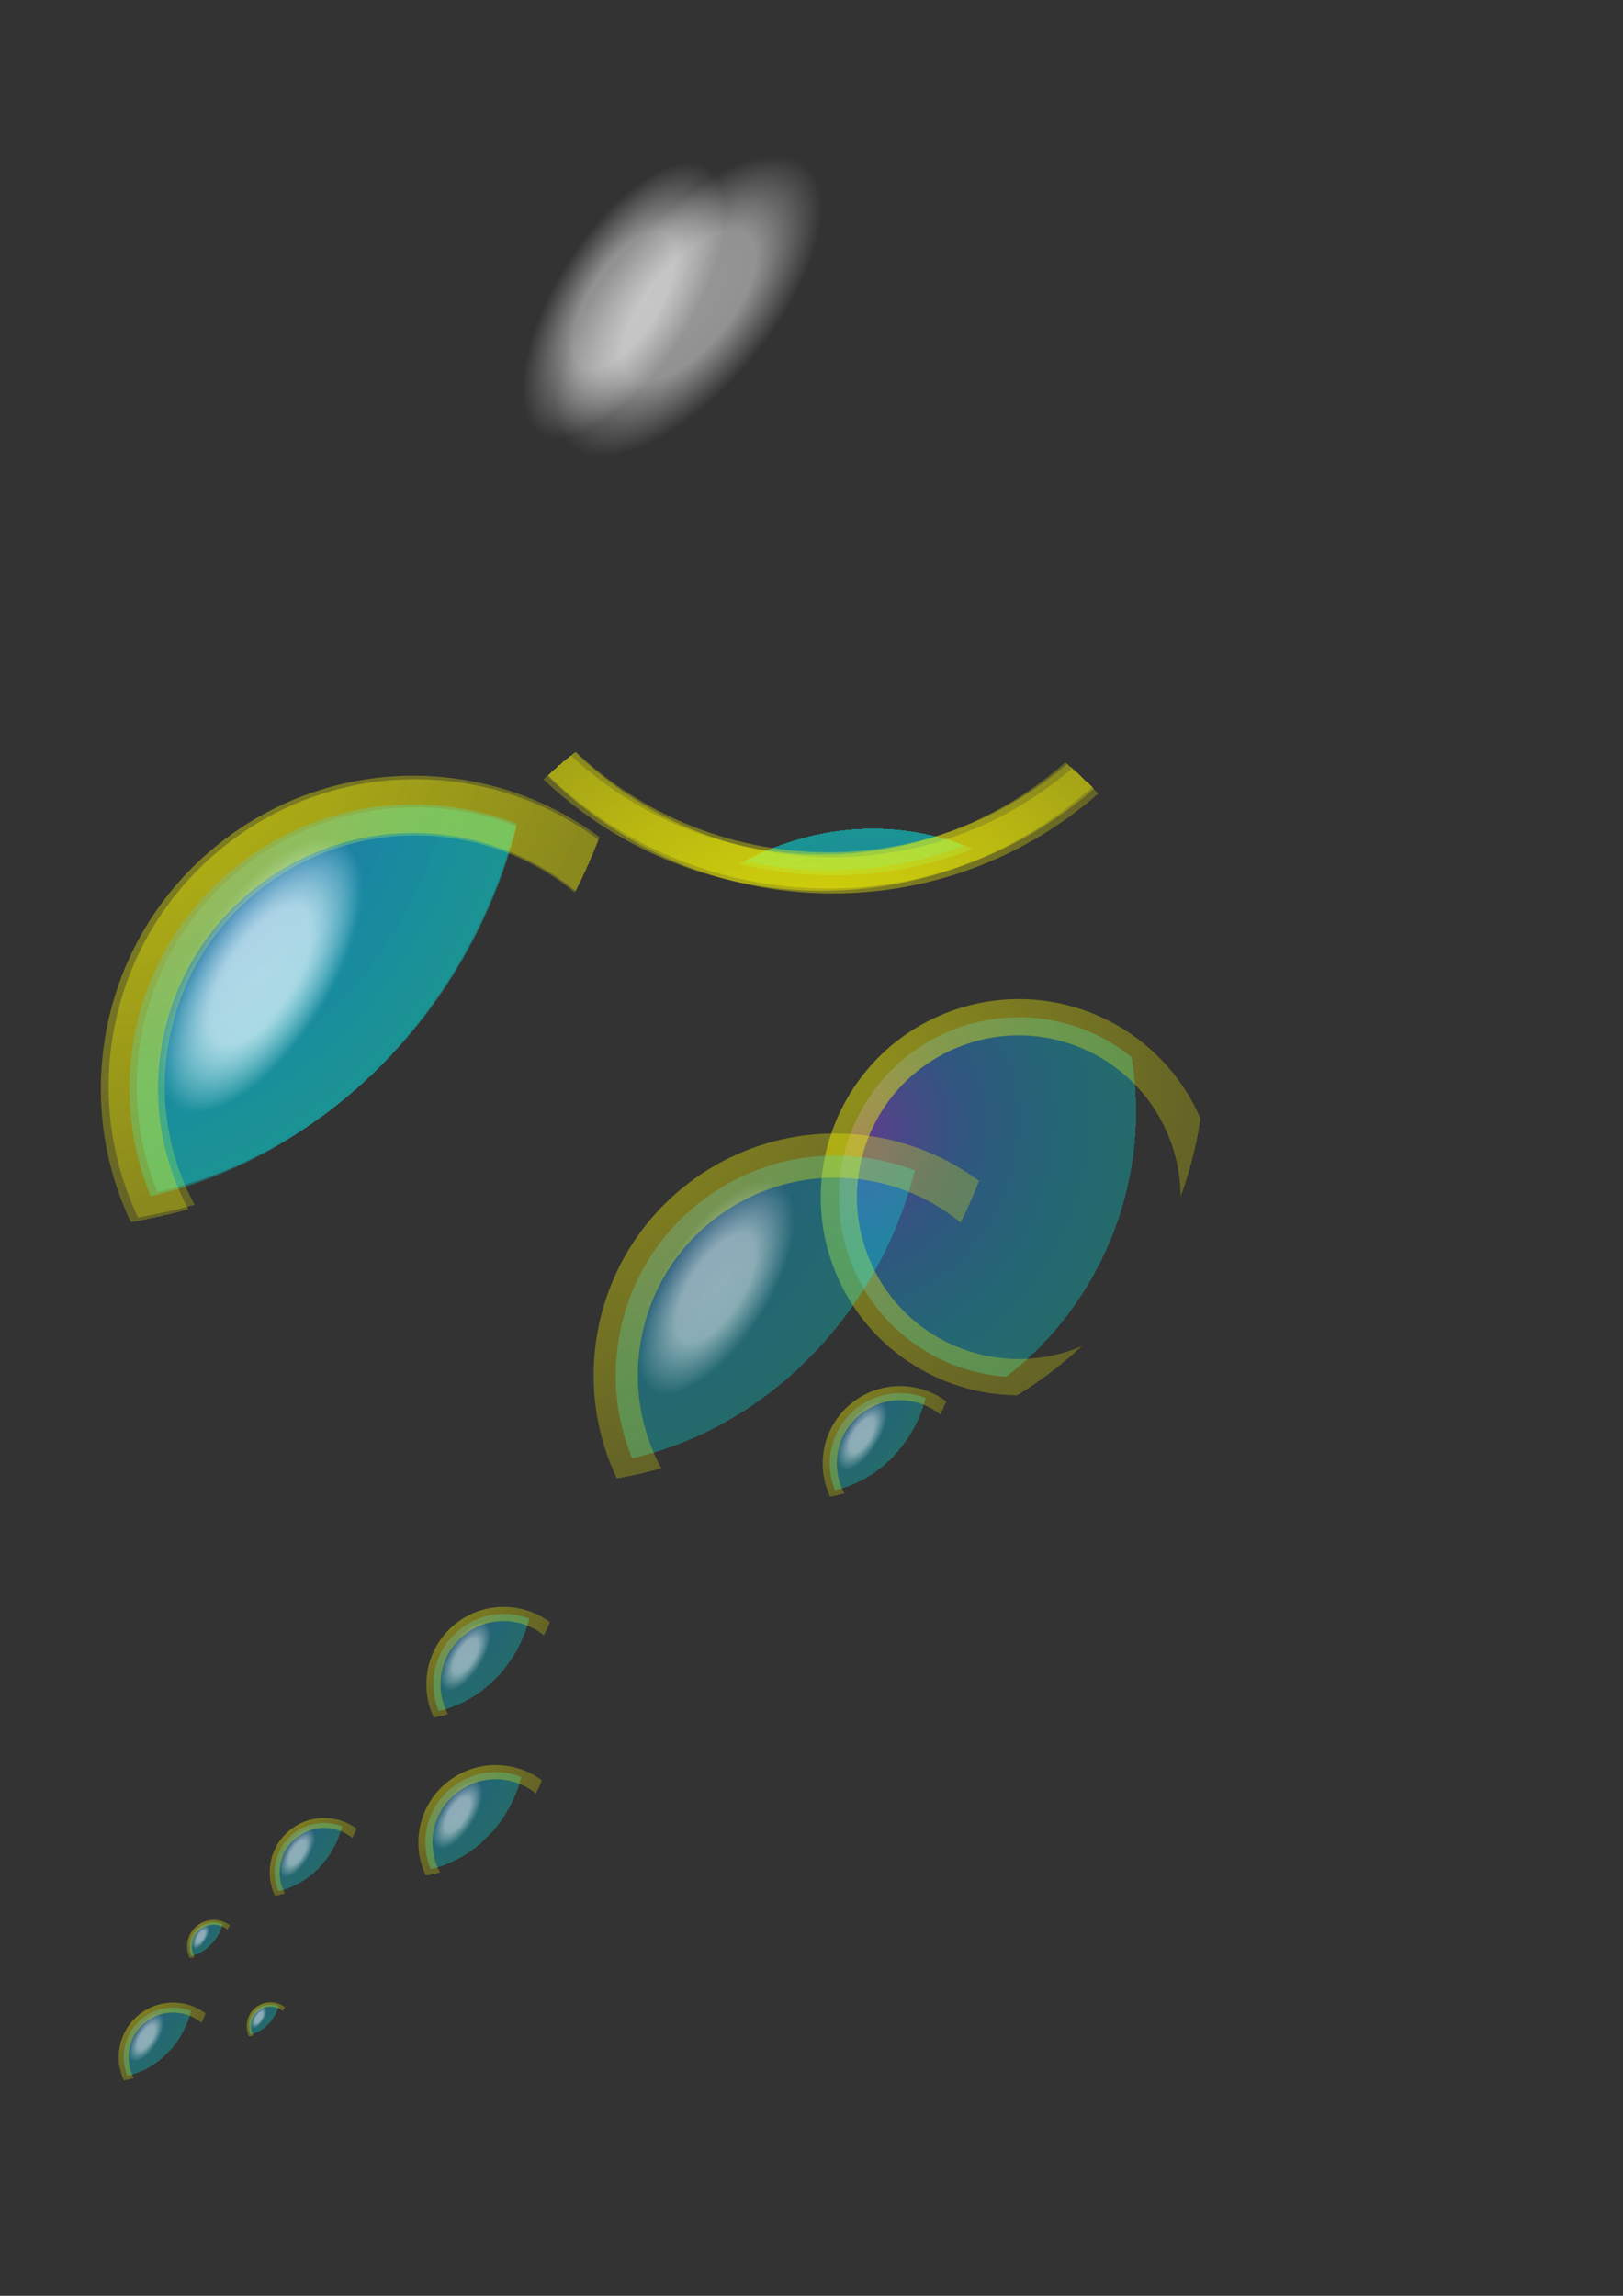 <?xml version="1.0"?><svg width="793.701" height="1122.52" xmlns="http://www.w3.org/2000/svg" xmlns:xlink="http://www.w3.org/1999/xlink">
 <rect width="100%" height="100%" fill="#333333" stroke="none"/>
 <defs>
  <linearGradient id="linearGradient4304">
   <stop stop-color="white" id="stop4306" offset="0"/>
   <stop stop-color="white" stop-opacity="0" id="stop4308" offset="1"/>
  </linearGradient>
  <linearGradient id="linearGradient4274">
   <stop stop-color="white" stop-opacity="0.69" offset="0" id="stop4276"/>
   <stop stop-color="#ccc" stop-opacity="0.71" id="stop4278" offset="0.633"/>
   <stop stop-color="white" stop-opacity="0.458" offset="1" id="stop4280"/>
  </linearGradient>
  <linearGradient id="linearGradient4258">
   <stop stop-color="#ffffff" stop-opacity="0.484" id="stop4260" offset="0"/>
   <stop stop-color="white" stop-opacity="0.071" offset="0.734" id="stop4262"/>
   <stop stop-color="#ffffff" stop-opacity="0" id="stop4264" offset="1"/>
  </linearGradient>
  <linearGradient id="linearGradient4200">
   <stop stop-color="#ec4713" stop-opacity="0.439" id="stop4202" offset="0"/>
   <stop stop-color="#2e8eff" stop-opacity="0.376" offset="0.383" id="stop4204"/>
   <stop stop-color="#00d6ff" stop-opacity="0.316" offset="0.766" id="stop4206"/>
   <stop stop-color="#00c1ff" stop-opacity="0.271" id="stop4208" offset="1"/>
   <stop stop-color="#0047b7" stop-opacity="0" id="stop4210" offset="1"/>
  </linearGradient>
  <linearGradient id="linearGradient4956">
   <stop stop-color="#ffff00" stop-opacity="0.478" offset="0" id="stop4966"/>
   <stop stop-color="#fffc00" stop-opacity="0.239" id="stop4994" offset="1"/>
   <stop stop-color="#000000" stop-opacity="0" id="stop4960" offset="1"/>
  </linearGradient>
  <linearGradient id="linearGradient4930">
   <stop stop-color="#9e47ff" stop-opacity="0.439" offset="0" id="stop4932"/>
   <stop stop-color="#2e8eff" stop-opacity="0.376" id="stop5056" offset="0.383"/>
   <stop stop-color="#00d6ff" stop-opacity="0.316" id="stop4936" offset="0.766"/>
   <stop stop-color="#00ffff" stop-opacity="0.271" offset="1" id="stop4938"/>
   <stop stop-color="#004700" stop-opacity="0" offset="1" id="stop4934"/>
  </linearGradient>
  <linearGradient id="linearGradient666">
   <stop stop-color="#ffffff" stop-opacity="0.484" offset="0" id="stop667"/>
   <stop stop-color="#ffffff" stop-opacity="0.465" id="stop4954" offset="0.5"/>
   <stop stop-color="#ffffff" stop-opacity="0" offset="1" id="stop668"/>
  </linearGradient>
  <radialGradient r="191.069" fy="551.409" fx="441.572" cy="551.409" cx="441.572" spreadMethod="pad" gradientTransform="matrix(0.663,0.261,-0.289,0.733,283.994,34.404)" gradientUnits="userSpaceOnUse" id="radialGradient5010" xlink:href="#linearGradient4930"/>
  <radialGradient r="191.069" fy="519.027" fx="398.05" cy="519.027" cx="398.05" gradientUnits="userSpaceOnUse" id="radialGradient5012" xlink:href="#linearGradient4956"/>
  <radialGradient r="191.069" fy="551.409" fx="441.572" cy="551.409" cx="441.572" spreadMethod="pad" gradientTransform="matrix(0.663,0.261,-0.289,0.733,283.994,34.404)" gradientUnits="userSpaceOnUse" id="radialGradient5020" xlink:href="#linearGradient4930"/>
  <radialGradient r="191.069" fy="519.027" fx="398.05" cy="519.027" cx="398.05" gradientUnits="userSpaceOnUse" id="radialGradient5022" xlink:href="#linearGradient4956"/>
  <radialGradient r="80.915" fy="245.96" fx="162.316" cy="245.96" cx="162.316" gradientTransform="matrix(0.192,0.182,-0.356,0.483,227.37,390.022)" gradientUnits="userSpaceOnUse" id="radialGradient5024" xlink:href="#linearGradient666"/>
  <radialGradient r="191.069" fy="551.409" fx="441.572" cy="551.409" cx="441.572" spreadMethod="pad" gradientTransform="matrix(0.663,0.261,-0.289,0.733,283.994,34.404)" gradientUnits="userSpaceOnUse" id="radialGradient5046" xlink:href="#linearGradient4930"/>
  <radialGradient r="191.069" fy="519.027" fx="398.05" cy="519.027" cx="398.05" gradientUnits="userSpaceOnUse" id="radialGradient5048" xlink:href="#linearGradient4956"/>
  <radialGradient r="80.915" fy="245.96" fx="162.316" cy="245.96" cx="162.316" gradientTransform="matrix(0.2,0.174,-0.334,0.499,520.45,479.897)" gradientUnits="userSpaceOnUse" id="radialGradient5050" xlink:href="#linearGradient666"/>
  <radialGradient r="80.915" fy="245.96" fx="162.316" cy="245.96" cx="162.316" gradientTransform="matrix(0.382,0.321,-0.709,0.851,449.381,-111.854)" gradientUnits="userSpaceOnUse" id="radialGradient5053" xlink:href="#linearGradient666"/>
  <radialGradient r="191.069" fy="551.409" fx="441.572" cy="551.409" cx="441.572" spreadMethod="pad" gradientTransform="matrix(0.663,0.261,-0.289,0.733,283.994,34.404)" gradientUnits="userSpaceOnUse" id="radialGradient5078" xlink:href="#linearGradient4930"/>
  <radialGradient r="191.069" fy="519.027" fx="398.05" cy="519.027" cx="398.05" gradientUnits="userSpaceOnUse" id="radialGradient5080" xlink:href="#linearGradient4956"/>
  <radialGradient r="80.915" fy="245.96" fx="162.316" cy="245.96" cx="162.316" gradientTransform="matrix(7.955585e-2,0.128,-0.271,0.188,279.729,809.122)" gradientUnits="userSpaceOnUse" id="radialGradient5082" xlink:href="#linearGradient666"/>
  <radialGradient r="191.069" fy="551.409" fx="441.572" cy="551.409" cx="441.572" spreadMethod="pad" gradientTransform="matrix(0.663,0.261,-0.289,0.733,283.994,34.404)" gradientUnits="userSpaceOnUse" id="radialGradient5090" xlink:href="#linearGradient4930"/>
  <radialGradient r="191.069" fy="519.027" fx="398.05" cy="519.027" cx="398.05" gradientUnits="userSpaceOnUse" id="radialGradient5092" xlink:href="#linearGradient4956"/>
  <radialGradient r="80.915" fy="245.96" fx="162.316" cy="245.96" cx="162.316" gradientTransform="matrix(0.2,0.174,-0.334,0.499,520.45,479.897)" gradientUnits="userSpaceOnUse" id="radialGradient5094" xlink:href="#linearGradient666"/>
  <radialGradient r="191.069" fy="551.409" fx="441.572" cy="551.409" cx="441.572" spreadMethod="pad" gradientTransform="matrix(0.663,0.261,-0.289,0.733,283.994,34.404)" gradientUnits="userSpaceOnUse" id="radialGradient5102" xlink:href="#linearGradient4930"/>
  <radialGradient r="191.069" fy="519.027" fx="398.05" cy="519.027" cx="398.05" gradientUnits="userSpaceOnUse" id="radialGradient5104" xlink:href="#linearGradient4956"/>
  <radialGradient r="80.915" fy="245.96" fx="162.316" cy="245.96" cx="162.316" gradientTransform="matrix(0.2,0.174,-0.334,0.499,520.45,479.897)" gradientUnits="userSpaceOnUse" id="radialGradient5106" xlink:href="#linearGradient666"/>
  <radialGradient r="191.069" fy="551.409" fx="441.572" cy="551.409" cx="441.572" spreadMethod="pad" gradientTransform="matrix(0.663,0.261,-0.289,0.733,283.994,34.404)" gradientUnits="userSpaceOnUse" id="radialGradient5114" xlink:href="#linearGradient4930"/>
  <radialGradient r="191.069" fy="519.027" fx="398.05" cy="519.027" cx="398.05" gradientUnits="userSpaceOnUse" id="radialGradient5116" xlink:href="#linearGradient4956"/>
  <radialGradient r="80.915" fy="245.96" fx="162.316" cy="245.96" cx="162.316" gradientTransform="matrix(0.2,0.174,-0.334,0.499,520.45,479.897)" gradientUnits="userSpaceOnUse" id="radialGradient5118" xlink:href="#linearGradient666"/>
  <radialGradient r="191.069" fy="551.409" fx="441.572" cy="551.409" cx="441.572" spreadMethod="pad" gradientTransform="matrix(0.663,0.261,-0.289,0.733,283.994,34.404)" gradientUnits="userSpaceOnUse" id="radialGradient5122" xlink:href="#linearGradient4930"/>
  <radialGradient r="191.069" fy="519.027" fx="398.05" cy="519.027" cx="398.05" gradientUnits="userSpaceOnUse" id="radialGradient5124" xlink:href="#linearGradient4956"/>
  <radialGradient r="191.069" fy="551.409" fx="441.572" cy="551.409" cx="441.572" spreadMethod="pad" gradientTransform="matrix(9.985972e-2,0.369,-0.239,6.472856e-2,505.287,355.601)" gradientUnits="userSpaceOnUse" id="radialGradient5128" xlink:href="#linearGradient4930"/>
  <radialGradient r="191.069" fy="519.027" fx="398.05" cy="519.027" cx="398.05" gradientUnits="userSpaceOnUse" id="radialGradient5130" xlink:href="#linearGradient4956"/>
  <radialGradient r="80.915" fy="245.96" fx="162.316" cy="245.96" cx="162.316" gradientTransform="matrix(0.315,0.274,-0.528,0.788,383.861,-91.333)" gradientUnits="userSpaceOnUse" id="radialGradient5134" xlink:href="#linearGradient666"/>
  <radialGradient r="191.069" fy="551.409" fx="441.572" cy="551.409" cx="441.572" spreadMethod="pad" gradientTransform="matrix(0.663,0.261,-0.289,0.733,283.994,34.404)" gradientUnits="userSpaceOnUse" id="radialGradient5142" xlink:href="#linearGradient4930"/>
  <radialGradient r="191.069" fy="519.027" fx="398.05" cy="519.027" cx="398.05" gradientUnits="userSpaceOnUse" id="radialGradient5144" xlink:href="#linearGradient4956"/>
  <radialGradient r="80.915" fy="245.96" fx="162.316" cy="245.96" cx="162.316" gradientTransform="matrix(0.2,0.174,-0.334,0.499,520.45,479.897)" gradientUnits="userSpaceOnUse" id="radialGradient5146" xlink:href="#linearGradient666"/>
  <radialGradient r="191.069" fy="551.409" fx="441.572" cy="551.409" cx="441.572" spreadMethod="pad" gradientTransform="matrix(0.663,0.261,-0.289,0.733,283.994,34.404)" gradientUnits="userSpaceOnUse" id="radialGradient5154" xlink:href="#linearGradient4930"/>
  <radialGradient r="191.069" fy="519.027" fx="398.05" cy="519.027" cx="398.05" gradientUnits="userSpaceOnUse" id="radialGradient5156" xlink:href="#linearGradient4956"/>
  <radialGradient r="80.915" fy="245.96" fx="162.316" cy="245.96" cx="162.316" gradientTransform="matrix(0.2,0.174,-0.334,0.499,520.45,479.897)" gradientUnits="userSpaceOnUse" id="radialGradient5158" xlink:href="#linearGradient666"/>
  <radialGradient r="191.069" fy="551.409" fx="441.572" cy="551.409" cx="441.572" spreadMethod="pad" gradientTransform="matrix(0.663,0.261,-0.289,0.733,283.994,34.404)" gradientUnits="userSpaceOnUse" id="radialGradient5166" xlink:href="#linearGradient4930"/>
  <radialGradient r="191.069" fy="519.027" fx="398.05" cy="519.027" cx="398.05" gradientUnits="userSpaceOnUse" id="radialGradient5168" xlink:href="#linearGradient4956"/>
  <radialGradient r="80.915" fy="245.96" fx="162.316" cy="245.96" cx="162.316" gradientTransform="matrix(0.2,0.174,-0.334,0.499,520.45,479.897)" gradientUnits="userSpaceOnUse" id="radialGradient5170" xlink:href="#linearGradient666"/>
  <linearGradient y2="0.311" x2="0.757" y1="0.802" x1="0.219" id="linearGradient4198" xlink:href="#linearGradient4200"/>
  <radialGradient r="191.069" fy="551.409" fx="441.572" cy="551.409" cx="441.572" spreadMethod="pad" gradientTransform="matrix(0.663,0.261,-0.289,0.733,283.994,34.404)" gradientUnits="userSpaceOnUse" id="radialGradient4218" xlink:href="#linearGradient4930"/>
  <radialGradient r="191.069" fy="519.027" fx="398.05" cy="519.027" cx="398.05" gradientUnits="userSpaceOnUse" id="radialGradient4220" xlink:href="#linearGradient4956"/>
  <radialGradient r="80.915" fy="245.96" fx="162.316" cy="245.96" cx="162.316" gradientTransform="matrix(0.2,0.174,-0.334,0.499,520.45,479.897)" gradientUnits="userSpaceOnUse" id="radialGradient4222" xlink:href="#linearGradient666"/>
  <radialGradient r="191.069" fy="551.409" fx="441.572" cy="551.409" cx="441.572" spreadMethod="pad" gradientTransform="matrix(0.663,0.261,-0.289,0.733,283.994,34.404)" gradientUnits="userSpaceOnUse" id="radialGradient4230" xlink:href="#linearGradient4930"/>
  <radialGradient r="191.069" fy="519.027" fx="398.05" cy="519.027" cx="398.05" gradientUnits="userSpaceOnUse" id="radialGradient4232" xlink:href="#linearGradient4956"/>
  <radialGradient r="80.915" fy="245.96" fx="162.316" cy="245.96" cx="162.316" gradientTransform="matrix(0.2,0.174,-0.334,0.499,520.45,479.897)" gradientUnits="userSpaceOnUse" id="radialGradient4234" xlink:href="#linearGradient666"/>
  <radialGradient r="191.069" fy="551.409" fx="441.572" cy="551.409" cx="441.572" spreadMethod="pad" gradientTransform="matrix(0.663,0.261,-0.289,0.733,283.994,34.404)" gradientUnits="userSpaceOnUse" id="radialGradient4242" xlink:href="#linearGradient4930"/>
  <radialGradient r="191.069" fy="519.027" fx="398.05" cy="519.027" cx="398.05" gradientUnits="userSpaceOnUse" id="radialGradient4244" xlink:href="#linearGradient4956"/>
  <radialGradient r="80.915" fy="245.96" fx="162.316" cy="245.96" cx="162.316" gradientTransform="matrix(0.2,0.174,-0.334,0.499,520.45,479.897)" gradientUnits="userSpaceOnUse" id="radialGradient4246" xlink:href="#linearGradient666"/>
  <radialGradient gradientUnits="userSpaceOnUse" gradientTransform="matrix(1,0,0,0.535,21.682,416.029)" r="98.073" fy="1007.082" fx="476.791" cy="1007.082" cx="476.791" id="radialGradient4310" xlink:href="#linearGradient4304"/>
  <radialGradient x2="1" x1="1" r="191.069" fy="551.409" fx="441.572" cy="551.409" cx="441.572" spreadMethod="pad" gradientTransform="matrix(0.663,0.261,-0.289,0.733,283.994,34.404)" gradientUnits="userSpaceOnUse" id="svg_1" xlink:href="#linearGradient4930"/>
  <radialGradient x2="1" x1="1" r="191.069" fy="519.027" fx="398.05" cy="519.027" cx="398.05" gradientUnits="userSpaceOnUse" id="svg_2" xlink:href="#linearGradient4956"/>
  <radialGradient y2="1" y1="1" x2="1" x1="1" r="191.069" fy="551.409" fx="441.572" cy="551.409" cx="441.572" spreadMethod="pad" gradientTransform="matrix(0.663,0.261,-0.289,0.733,283.994,34.404)" gradientUnits="userSpaceOnUse" id="svg_3" xlink:href="#linearGradient4930"/>
  <radialGradient y2="1" y1="1" x2="1" x1="1" r="191.069" fy="519.027" fx="398.05" cy="519.027" cx="398.05" gradientUnits="userSpaceOnUse" id="svg_4" xlink:href="#linearGradient4956"/>
  <radialGradient y2="1" y1="1" x2="1" x1="1" r="191.069" fy="551.409" fx="441.572" cy="551.409" cx="441.572" spreadMethod="pad" gradientTransform="matrix(0.663,0.261,-0.289,0.733,283.994,34.404)" gradientUnits="userSpaceOnUse" id="svg_5" xlink:href="#linearGradient4930"/>
  <radialGradient y2="1" y1="1" x2="1" x1="1" r="191.069" fy="519.027" fx="398.05" cy="519.027" cx="398.05" gradientUnits="userSpaceOnUse" id="svg_6" xlink:href="#linearGradient4956"/>
  <radialGradient y2="1" y1="1" x2="1" x1="1" r="191.069" fy="551.409" fx="441.572" cy="551.409" cx="441.572" spreadMethod="pad" gradientTransform="matrix(0.663,0.261,-0.289,0.733,283.994,34.404)" gradientUnits="userSpaceOnUse" id="svg_7" xlink:href="#linearGradient4930"/>
  <radialGradient y2="1" y1="1" x2="1" x1="1" r="191.069" fy="519.027" fx="398.05" cy="519.027" cx="398.05" gradientUnits="userSpaceOnUse" id="svg_8" xlink:href="#linearGradient4956"/>
  <radialGradient y2="1" y1="1" x2="1" x1="1" r="191.069" fy="551.409" fx="441.572" cy="551.409" cx="441.572" spreadMethod="pad" gradientTransform="matrix(0.663,0.261,-0.289,0.733,283.994,34.404)" gradientUnits="userSpaceOnUse" id="svg_9" xlink:href="#linearGradient4930"/>
  <radialGradient y2="1" y1="1" x2="1" x1="1" r="191.069" fy="519.027" fx="398.05" cy="519.027" cx="398.05" gradientUnits="userSpaceOnUse" id="svg_10" xlink:href="#linearGradient4956"/>
  <radialGradient y2="1" y1="1" x2="1" x1="1" r="191.069" fy="551.409" fx="441.572" cy="551.409" cx="441.572" spreadMethod="pad" gradientTransform="matrix(0.663,0.261,-0.289,0.733,283.994,34.404)" gradientUnits="userSpaceOnUse" id="svg_11" xlink:href="#linearGradient4930"/>
  <radialGradient y2="1" y1="1" x2="1" x1="1" r="191.069" fy="519.027" fx="398.05" cy="519.027" cx="398.05" gradientUnits="userSpaceOnUse" id="svg_12" xlink:href="#linearGradient4956"/>
  <radialGradient y2="1" y1="1" x2="1" x1="1" r="191.069" fy="551.409" fx="441.572" cy="551.409" cx="441.572" spreadMethod="pad" gradientTransform="matrix(0.663,0.261,-0.289,0.733,283.994,34.404)" gradientUnits="userSpaceOnUse" id="svg_13" xlink:href="#linearGradient4930"/>
  <radialGradient y2="1" y1="1" x2="1" x1="1" r="191.069" fy="519.027" fx="398.05" cy="519.027" cx="398.05" gradientUnits="userSpaceOnUse" id="svg_14" xlink:href="#linearGradient4956"/>
  <radialGradient y2="1" y1="1" x2="1" x1="1" r="191.069" fy="551.409" fx="441.572" cy="551.409" cx="441.572" spreadMethod="pad" gradientTransform="matrix(0.663,0.261,-0.289,0.733,283.994,34.404)" gradientUnits="userSpaceOnUse" id="svg_15" xlink:href="#linearGradient4930"/>
  <radialGradient y2="1" y1="1" x2="1" x1="1" r="191.069" fy="519.027" fx="398.05" cy="519.027" cx="398.05" gradientUnits="userSpaceOnUse" id="svg_16" xlink:href="#linearGradient4956"/>
  <radialGradient y2="1" y1="1" x2="1" x1="1" r="191.069" fy="551.409" fx="441.572" cy="551.409" cx="441.572" spreadMethod="pad" gradientTransform="matrix(0.663,0.261,-0.289,0.733,283.994,34.404)" gradientUnits="userSpaceOnUse" id="svg_17" xlink:href="#linearGradient4930"/>
  <radialGradient y2="1" y1="1" x2="1" x1="1" r="191.069" fy="519.027" fx="398.05" cy="519.027" cx="398.05" gradientUnits="userSpaceOnUse" id="svg_18" xlink:href="#linearGradient4956"/>
  <radialGradient y2="1" y1="1" x2="1" x1="1" r="191.069" fy="551.409" fx="441.572" cy="551.409" cx="441.572" spreadMethod="pad" gradientTransform="matrix(0.663,0.261,-0.289,0.733,283.994,34.404)" gradientUnits="userSpaceOnUse" id="svg_19" xlink:href="#linearGradient4930"/>
  <radialGradient y2="1" y1="1" x2="1" x1="1" r="191.069" fy="519.027" fx="398.05" cy="519.027" cx="398.05" gradientUnits="userSpaceOnUse" id="svg_20" xlink:href="#linearGradient4956"/>
  <radialGradient y2="1" y1="1" x2="1" x1="1" r="191.069" fy="551.409" fx="441.572" cy="551.409" cx="441.572" spreadMethod="pad" gradientTransform="matrix(0.663,0.261,-0.289,0.733,283.994,34.404)" gradientUnits="userSpaceOnUse" id="svg_21" xlink:href="#linearGradient4930"/>
  <radialGradient y2="1" y1="1" x2="1" x1="1" r="191.069" fy="519.027" fx="398.05" cy="519.027" cx="398.05" gradientUnits="userSpaceOnUse" id="svg_22" xlink:href="#linearGradient4956"/>
  <radialGradient y2="1" y1="1" x2="1" x1="1" r="191.069" fy="551.409" fx="441.572" cy="551.409" cx="441.572" spreadMethod="pad" gradientTransform="matrix(0.663,0.261,-0.289,0.733,283.994,34.404)" gradientUnits="userSpaceOnUse" id="svg_23" xlink:href="#linearGradient4930"/>
  <radialGradient y2="1" y1="1" x2="1" x1="1" r="191.069" fy="519.027" fx="398.05" cy="519.027" cx="398.05" gradientUnits="userSpaceOnUse" id="svg_24" xlink:href="#linearGradient4956"/>
 </defs>
 <g>
  <title>Layer 1</title>
  <path fill="url(#radialGradient5010)" fill-rule="evenodd" stroke="url(#radialGradient5012)" stroke-width="17.717" stroke-miterlimit="4" d="m595.775,239.351c0,104.171 -84.447,188.619 -188.619,188.619c-104.171,0 -188.619,-84.448 -188.619,-188.619c0,-104.171 84.447,-188.619 188.619,-188.619c104.171,0 188.619,84.447 188.619,188.619z" id="path4047"/>
  <path fill="url(#radialGradient5053)" fill-rule="evenodd" stroke="#000000" stroke-width="0" stroke-miterlimit="4" id="path4942" d="m213.172,197.693c10.212,-104.58 229.913,-202.772 234.606,-161.456c19.282,169.74 -48.339,291.611 -234.606,161.456z"/>
  <g id="g5016">
   <path fill="url(#svg_23)" fill-rule="evenodd" stroke="url(#svg_24)" stroke-width="17.717" stroke-miterlimit="4" id="path4996" d="m416.351,617.598c-17.8,-45.212 4.422,-96.292 49.633,-114.092c45.212,-17.8 96.292,4.422 114.092,49.633c17.8,45.212 -4.422,96.292 -49.633,114.092c-45.212,17.8 -96.292,-4.422 -114.092,-49.633z"/>
   <path fill="url(#radialGradient5024)" fill-rule="evenodd" stroke="#000000" stroke-width="0" stroke-miterlimit="4" d="m391.035,576.17c5.128,-59.374 115.451,-115.122 117.808,-91.665c9.682,96.368 -24.274,165.559 -117.808,91.665z" id="path5002"/>
  </g>
  <g transform="matrix(1.22,0,0,1.22,-224.221,-139.947) " id="g5042">
   <path fill="url(#svg_21)" fill-rule="evenodd" stroke="url(#svg_22)" stroke-width="17.717" stroke-miterlimit="4" id="path5028" d="m504.08,752.603c-47.924,-8.014 -80.277,-53.36 -72.264,-101.284c8.014,-47.924 53.36,-80.277 101.284,-72.264c47.924,8.014 80.277,53.36 72.264,101.284c-8.014,47.924 -53.36,80.277 -101.284,72.264z"/>
   <path fill="url(#radialGradient5050)" fill-rule="evenodd" stroke="#000000" stroke-width="0" stroke-miterlimit="4" d="m409.839,660.781c2.46,-59.544 110.171,-120.184 113.578,-96.857c13.995,95.836 -16.824,166.481 -113.578,96.857z" id="path5030"/>
  </g>
  <g transform="matrix(1.55,0,0,1.55,-600.583,-500.907) " id="g5084">
   <path fill="url(#svg_19)" fill-rule="evenodd" stroke="url(#svg_20)" stroke-width="17.717" stroke-miterlimit="4" id="path5086" d="m504.08,752.603c-47.924,-8.014 -80.277,-53.36 -72.264,-101.284c8.014,-47.924 53.36,-80.277 101.284,-72.264c47.924,8.014 80.277,53.36 72.264,101.284c-8.014,47.924 -53.36,80.277 -101.284,72.264z"/>
   <path fill="url(#radialGradient5094)" fill-rule="evenodd" stroke="#000000" stroke-width="0" stroke-miterlimit="4" d="m409.839,660.781c2.46,-59.544 110.171,-120.184 113.578,-96.857c13.995,95.836 -16.824,166.481 -113.578,96.857z" id="path5088"/>
  </g>
  <g transform="matrix(1.579,0,0,1.579,-616.61,-519.12) " id="g5096">
   <path fill="url(#svg_17)" fill-rule="evenodd" stroke="url(#svg_18)" stroke-width="17.717" stroke-miterlimit="4" id="path5098" d="m504.08,752.603c-47.924,-8.014 -80.277,-53.36 -72.264,-101.284c8.014,-47.924 53.36,-80.277 101.284,-72.264c47.924,8.014 80.277,53.36 72.264,101.284c-8.014,47.924 -53.36,80.277 -101.284,72.264z"/>
   <path fill="url(#radialGradient5106)" fill-rule="evenodd" stroke="#000000" stroke-width="0" stroke-miterlimit="4" d="m409.839,660.781c2.46,-59.544 110.171,-120.184 113.578,-96.857c13.995,95.836 -16.824,166.481 -113.578,96.857z" id="path5100"/>
  </g>
  <path fill="url(#radialGradient5122)" fill-rule="evenodd" stroke="url(#radialGradient5124)" stroke-width="17.717" stroke-miterlimit="4" d="m593.677,236.944c0,104.171 -84.447,188.619 -188.619,188.619c-104.171,0 -188.619,-84.448 -188.619,-188.619c0,-104.171 84.447,-188.619 188.619,-188.619c104.171,0 188.619,84.447 188.619,188.619z" id="path5120"/>
  <path fill="url(#radialGradient5128)" fill-rule="evenodd" stroke="url(#radialGradient5130)" stroke-width="17.717" stroke-miterlimit="4" d="m590.572,238.05c0,104.171 -84.448,188.619 -188.619,188.619c-104.171,0 -188.619,-84.448 -188.619,-188.619c0,-104.171 84.447,-188.619 188.619,-188.619c104.171,0 188.619,84.447 188.619,188.619z" id="path5126"/>
  <path fill="url(#radialGradient5134)" fill-rule="evenodd" stroke="#000000" stroke-width="0" stroke-miterlimit="4" d="m212.168,211.899c3.885,-94.047 174.009,-189.824 179.39,-152.979c22.104,151.368 -26.572,262.947 -179.39,152.979z" id="path5132"/>
  <g transform="matrix(0.275,0,0,0.275,15.919,732.41) " id="g5136">
   <path fill="url(#svg_15)" fill-rule="evenodd" stroke="url(#svg_16)" stroke-width="17.717" stroke-miterlimit="4" id="path5138" d="m504.08,752.603c-47.924,-8.014 -80.277,-53.36 -72.264,-101.284c8.014,-47.924 53.36,-80.277 101.284,-72.264c47.924,8.014 80.277,53.36 72.264,101.284c-8.014,47.924 -53.36,80.277 -101.284,72.264z"/>
   <path fill="url(#radialGradient5146)" fill-rule="evenodd" stroke="#000000" stroke-width="0" stroke-miterlimit="4" d="m409.839,660.781c2.46,-59.544 110.171,-120.184 113.578,-96.857c13.995,95.836 -16.824,166.481 -113.578,96.857z" id="path5140"/>
  </g>
  <g transform="matrix(0.391,0,0,0.391,43.594,563.208) " id="g5148">
   <path fill="url(#svg_13)" fill-rule="evenodd" stroke="url(#svg_14)" stroke-width="17.717" stroke-miterlimit="4" id="path5150" d="m504.08,752.603c-47.924,-8.014 -80.277,-53.36 -72.264,-101.284c8.014,-47.924 53.36,-80.277 101.284,-72.264c47.924,8.014 80.277,53.36 72.264,101.284c-8.014,47.924 -53.36,80.277 -101.284,72.264z"/>
   <path fill="url(#radialGradient5158)" fill-rule="evenodd" stroke="#000000" stroke-width="0" stroke-miterlimit="4" d="m409.839,660.781c2.46,-59.544 110.171,-120.184 113.578,-96.857c13.995,95.836 -16.824,166.481 -113.578,96.857z" id="path5152"/>
  </g>
  <g transform="matrix(0.391,0,0,0.391,237.416,455.24) " id="g5160">
   <path fill="url(#svg_11)" fill-rule="evenodd" stroke="url(#svg_12)" stroke-width="17.717" stroke-miterlimit="4" id="path5162" d="m504.08,752.603c-47.924,-8.014 -80.277,-53.36 -72.264,-101.284c8.014,-47.924 53.36,-80.277 101.284,-72.264c47.924,8.014 80.277,53.36 72.264,101.284c-8.014,47.924 -53.36,80.277 -101.284,72.264z"/>
   <path fill="url(#radialGradient5170)" fill-rule="evenodd" stroke="#000000" stroke-width="0" stroke-miterlimit="4" d="m409.839,660.781c2.46,-59.544 110.171,-120.184 113.578,-96.857c13.995,95.836 -16.824,166.481 -113.578,96.857z" id="path5164"/>
  </g>
  <g id="layer1"/>
  <g transform="matrix(0.121,0,0,0.121,69.6,910.162) " id="g4212">
   <path fill="url(#svg_9)" fill-rule="evenodd" stroke="url(#svg_10)" stroke-width="17.717" stroke-miterlimit="4" id="path4214" d="m504.08,752.603c-47.924,-8.014 -80.277,-53.36 -72.264,-101.284c8.014,-47.924 53.36,-80.277 101.284,-72.264c47.924,8.014 80.277,53.36 72.264,101.284c-8.014,47.924 -53.36,80.277 -101.284,72.264z"/>
   <path fill="url(#radialGradient4222)" fill-rule="evenodd" stroke="black" stroke-width="0" stroke-miterlimit="4" d="m409.839,660.781c2.46,-59.544 110.171,-120.184 113.578,-96.857c13.995,95.836 -16.824,166.481 -113.578,96.857z" id="path4216"/>
  </g>
  <g transform="matrix(0.135,0,0,0.135,34.559,861.906) " id="g4224">
   <path fill="url(#svg_7)" fill-rule="evenodd" stroke="url(#svg_8)" stroke-width="17.717" stroke-miterlimit="4" id="path4226" d="m504.08,752.603c-47.924,-8.014 -80.277,-53.36 -72.264,-101.284c8.014,-47.924 53.36,-80.277 101.284,-72.264c47.924,8.014 80.277,53.36 72.264,101.284c-8.014,47.924 -53.36,80.277 -101.284,72.264z"/>
   <path fill="url(#radialGradient4234)" fill-rule="evenodd" stroke="black" stroke-width="0" stroke-miterlimit="4" d="m409.839,660.781c2.46,-59.544 110.171,-120.184 113.578,-96.857c13.995,95.836 -16.824,166.481 -113.578,96.857z" id="path4228"/>
  </g>
  <g transform="matrix(0.275,0,0,0.275,-57.923,822.7) " id="g4236">
   <path fill="url(#svg_5)" fill-rule="evenodd" stroke="url(#svg_6)" stroke-width="17.717" stroke-miterlimit="4" id="path4238" d="m504.08,752.603c-47.924,-8.014 -80.277,-53.36 -72.264,-101.284c8.014,-47.924 53.36,-80.277 101.284,-72.264c47.924,8.014 80.277,53.36 72.264,101.284c-8.014,47.924 -53.36,80.277 -101.284,72.264z"/>
   <path fill="url(#radialGradient4246)" fill-rule="evenodd" stroke="black" stroke-width="0" stroke-miterlimit="4" d="m409.839,660.781c2.46,-59.544 110.171,-120.184 113.578,-96.857c13.995,95.836 -16.824,166.481 -113.578,96.857z" id="path4240"/>
  </g>
  <g transform="matrix(0.391,0,0,0.391,39.691,640.539) " id="g5108">
   <path fill="url(#svg_3)" fill-rule="evenodd" stroke="url(#svg_4)" stroke-width="17.717" stroke-miterlimit="4" id="path5110" d="m504.08,752.603c-47.924,-8.014 -80.277,-53.36 -72.264,-101.284c8.014,-47.924 53.36,-80.277 101.284,-72.264c47.924,8.014 80.277,53.36 72.264,101.284c-8.014,47.924 -53.36,80.277 -101.284,72.264z"/>
   <path fill="url(#radialGradient5118)" fill-rule="evenodd" stroke="#000000" stroke-width="0" stroke-miterlimit="4" d="m409.839,660.781c2.46,-59.544 110.171,-120.184 113.578,-96.857c13.995,95.836 -16.824,166.481 -113.578,96.857z" id="path5112"/>
  </g>
  <g id="g5074">
   <path fill="url(#svg_1)" fill-rule="evenodd" stroke="url(#svg_2)" stroke-width="17.717" stroke-miterlimit="4" id="path5060" d="m317.938,816.583c-26.708,0.795 -47.442,-21.169 -46.31,-49.057c1.132,-27.888 23.7,-51.141 50.408,-51.936c26.708,-0.795 47.442,21.169 46.31,49.057c-1.132,27.889 -23.7,51.141 -50.408,51.936z"/>
   <path fill="url(#radialGradient5082)" fill-rule="evenodd" stroke="#000000" stroke-width="0" stroke-miterlimit="4" d="m261.396,749.413c11.757,-29.872 81.633,-39.513 79.432,-26.946c-9.042,51.626 -38.347,81.556 -79.432,26.946z" id="path5062"/>
  </g>
 </g>
</svg>